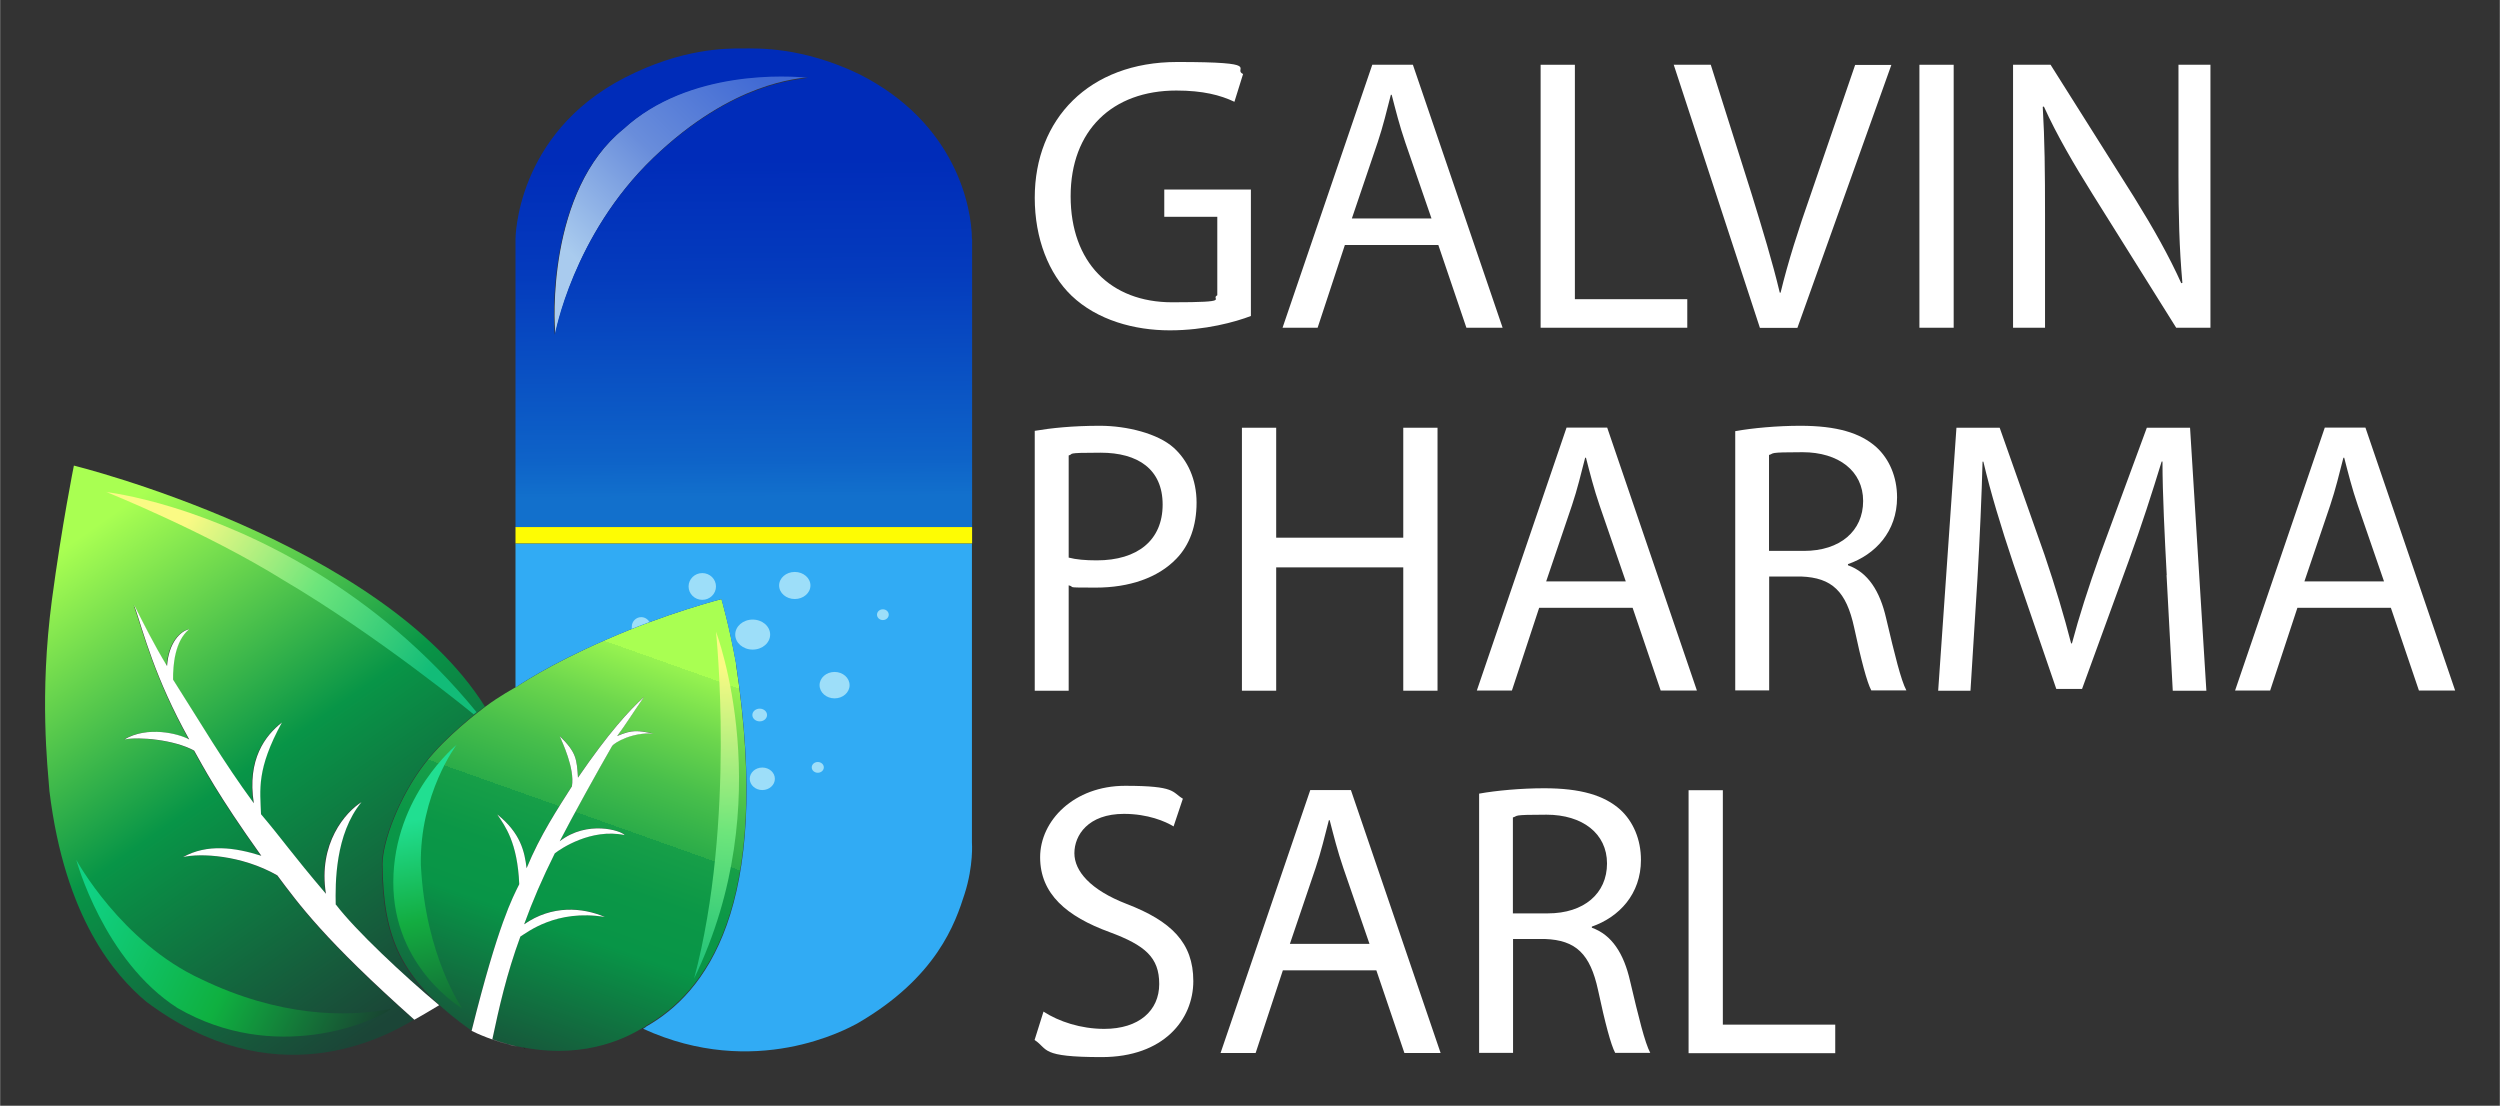 <?xml version="1.0" encoding="UTF-8"?>
<svg xmlns="http://www.w3.org/2000/svg" xmlns:xlink="http://www.w3.org/1999/xlink" id="Layer_8_copy" width="540.6mm" height="239.1mm" version="1.1" viewBox="0 0 1532.3 677.8">
  <rect x="0" y="0" width="1532.3" height="677.8" fill="#333333" stroke="none"/>
  <defs>
    <style>
      .st0 {
        fill: url(#linear-gradient2);
      }

      .st1 {
        fill: url(#linear-gradient10);
      }

      .st2 {
        fill: #fff;
      }

      .st3 {
        fill: url(#linear-gradient1);
      }

      .st4 {
        fill: url(#linear-gradient9);
      }

      .st5 {
        fill: url(#linear-gradient8);
      }

      .st6 {
        fill: none;
      }

      .st7 {
        fill: #9ddef9;
      }

      .st8 {
        fill: #fefc03;
      }

      .st9 {
        fill: #003ab8;
      }

      .st10 {
        fill: url(#linear-gradient7);
      }

      .st11 {
        fill: url(#linear-gradient4);
      }

      .st12 {
        fill: url(#linear-gradient5);
      }

      .st13 {
        fill: url(#linear-gradient3);
      }

      .st14 {
        fill: url(#linear-gradient6);
      }

      .st15 {
        fill: #31abf4;
      }

      .st16 {
        fill: url(#linear-gradient);
        fill-rule: evenodd;
      }
    </style>
    <linearGradient id="linear-gradient" x1="460.1" y1="41.8" x2="348.4" y2="154.4" gradientUnits="userSpaceOnUse">
      <stop offset="0" stop-color="#416ad4"></stop>
      <stop offset=".5" stop-color="#698ddb"></stop>
      <stop offset="1" stop-color="#a9cbee"></stop>
    </linearGradient>
    <linearGradient id="linear-gradient1" x1="52.6" y1="326.7" x2="254.2" y2="613.9" gradientUnits="userSpaceOnUse">
      <stop offset="0" stop-color="#a9ff52"></stop>
      <stop offset=".5" stop-color="#089547"></stop>
      <stop offset="1" stop-color="#1b4537"></stop>
    </linearGradient>
    <linearGradient id="linear-gradient2" x1="414.5" y1="334.3" x2="297.5" y2="663.5" gradientUnits="userSpaceOnUse">
      <stop offset=".2" stop-color="#a9ff52"></stop>
      <stop offset=".2" stop-color="#97f350"></stop>
      <stop offset=".3" stop-color="#6cd64d"></stop>
      <stop offset=".4" stop-color="#48bf4b"></stop>
      <stop offset=".5" stop-color="#2bac49"></stop>
      <stop offset=".5" stop-color="#179f48"></stop>
      <stop offset=".6" stop-color="#0b9747"></stop>
      <stop offset=".7" stop-color="#089547"></stop>
      <stop offset="1" stop-color="#1b4537"></stop>
    </linearGradient>
    <linearGradient id="linear-gradient3" x1="454.8" y1="74.9" x2="456.3" y2="304.7" gradientUnits="userSpaceOnUse">
      <stop offset=".1" stop-color="#002cb9"></stop>
      <stop offset=".4" stop-color="#043bbd"></stop>
      <stop offset=".9" stop-color="#0e63c8"></stop>
      <stop offset="1" stop-color="#1270cc"></stop>
    </linearGradient>
    <linearGradient id="linear-gradient4" x1="116.3" y1="316.6" x2="259.9" y2="417.7" gradientUnits="userSpaceOnUse">
      <stop offset="0" stop-color="#fafa84"></stop>
      <stop offset=".5" stop-color="#6de57b"></stop>
      <stop offset="1" stop-color="#12bc78"></stop>
    </linearGradient>
    <linearGradient id="linear-gradient5" x1="50.4" y1="557" x2="229.6" y2="645.9" gradientUnits="userSpaceOnUse">
      <stop offset="0" stop-color="#10d183"></stop>
      <stop offset=".5" stop-color="#0fb040"></stop>
      <stop offset="1" stop-color="#193f31"></stop>
    </linearGradient>
    <linearGradient id="linear-gradient6" x1="260.3" y1="501.5" x2="283.3" y2="623.3" gradientUnits="userSpaceOnUse">
      <stop offset="0" stop-color="#21df91"></stop>
      <stop offset=".5" stop-color="#13ac40"></stop>
      <stop offset="1" stop-color="#136635"></stop>
    </linearGradient>
    <linearGradient id="linear-gradient7" x1="448.2" y1="408.9" x2="432.1" y2="611.1" xlink:href="#linear-gradient4"></linearGradient>
    <linearGradient id="linear-gradient8" x1="304.7" y1="587.7" x2="273.3" y2="676" xlink:href="#linear-gradient2"></linearGradient>
    <linearGradient id="linear-gradient9" x1="427.6" y1="339" x2="310.6" y2="668.2" xlink:href="#linear-gradient2"></linearGradient>
    <linearGradient id="linear-gradient10" x1="317.6" y1="640.2" x2="316.6" y2="643" xlink:href="#linear-gradient2"></linearGradient>
  </defs>
  <path class="st6" d="M382,79.2c-47.1,38-43,119.3-42,126,0,0,11-60.9,60-108,49-47.1,89.3-48.3,95.3-49.5-10.8-1.2-73-5.5-113.3,31.5Z"></path>
  <path class="st9" d="M320.1,642.2c-.2,0-.4,0-.5-.1.2,0,.4,0,.5.1Z"></path>
  <path class="st9" d="M311.6,640.2c-.3,0-.7-.2-1-.3.3,0,.7.2,1,.3Z"></path>
  <path class="st9" d="M317.1,641.6c-1.1-.2-2.1-.5-3.1-.7,1.1.3,2.1.5,3.1.7Z"></path>
  <path d="M321.4,642.5c.2,0,.4,0,.6,0-.6-.1-1.3-.2-1.9-.3.4,0,.9.2,1.3.3Z"></path>
  <path d="M319.6,642.1c-.8-.2-1.7-.4-2.5-.5.8.2,1.7.4,2.5.5Z"></path>
  <path d="M313.9,640.8c-.8-.2-1.6-.4-2.3-.6.8.2,1.5.4,2.3.6Z"></path>
  <path d="M393.7,630.6c.3,0,.5,0,.5,0,0,0-.1,0-.2,0,0,0-.2.1-.3.2Z"></path>
  <path class="st16" d="M340.4,204.7s11-60.9,60-108c49-47.1,89.3-48.3,95.2-49.5-10.8-1.2-73-5.5-113.2,31.5-47.1,38-43,119.3-42,126Z"></path>
  <path class="st6" d="M382,79.2c-47.1,38-43,119.3-42,126,0,0,11-60.9,60-108,49-47.1,89.3-48.3,95.3-49.5-10.8-1.2-73-5.5-113.3,31.5Z"></path>
  <path class="st3" d="M297.2,433.2c-63.4-101.3-252-147.8-252-147.8,0,0-7.4,36.7-13.5,82.5-7.7,58.5-2.6,102.3-1.5,117,9.5,78,40.3,113.1,59.2,129,78,58.6,144.8,22.9,164.2,11.2-55.1-49.1-70.7-70.7-84-88.5-21.9-12.6-47.4-13.7-57.8-11.2,14.7-8.1,31.6-5.9,48-.8-26.9-37.6-36-55.3-41.2-64.5-12.2-6.6-33.9-8.6-42.8-6.8,14-8.4,33.2-3.7,39.8,0-21.2-38.2-27.8-65.3-33.8-82.5,6.3,12.3,11.6,23.2,20.2,37.5,1-14.5,8.4-21.6,13.5-22.5-8.8,7.1-9.9,22.1-9.8,30.8,17.1,26.7,30.4,49.8,49.5,75.8-4.2-26.9,7.1-41.5,17.2-49.5-15.6,28.8-13.3,41.1-12.8,56.2,13.3,15.7,17.8,22.9,39.8,48.8-4.9-31.1,12.1-50.2,21.8-56.2-16.1,19.6-16.1,49.8-15.8,63,16.3,21.4,65.5,65.3,83.2,77.2,0,0,0,0,0,0-44.7-31.7-54-58-54.6-101.9,0-13.8,10.2-41.4,26.2-62.2,13-16.6,32.3-31.2,36.6-34.4v-.2c0,0,0,0,0,0Z"></path>
  <path class="st0" d="M451.2,407c-4.3-23.8-9-39.8-9-39.8,0,0-33.8,8.6-70.5,24.8-36.3,15.8-55.2,29.1-55.5,29.2-.7.4-10,5.4-18.8,12-4.1,3.1-23.7,17.8-36.8,34.5-16.1,20.8-26.2,48.4-26.2,62.2.6,43.8,9.9,70.1,54.6,101.9,16.4-66,25.3-81.8,29.2-89.9-1.1-25.7-8.7-35.6-13.5-42.8,14.4,11.5,16.8,22.9,18,33,8.3-20.3,19.2-36.6,27.8-50.2,1.8-11.1-6-27-7.5-30.8,10.4,10.2,10.4,14.2,11.2,25.5,18.9-27.6,31.2-41,40.5-49.5-7.3,10.5-11.1,16.8-16.5,24,9.5-4.1,12.5-3.4,22.5-1.5-13.4-1-24.1,5.6-25.5,7.5-8.9,15.4-24.2,42.8-32.2,58.5,16.8-13.2,37.9-6.4,39.8-3.8-20.4-4.3-39,8.3-42.8,11.2-7.8,15.7-13.5,28.9-18.8,43.5,17-11.9,35.7-10.4,49.5-4.5-29.9-4.9-47.5,9.5-51.8,12-8.6,23.4-13.1,43.8-17.2,63,3,1.1,6,2,8.9,2.8.3,0,.7.2,1,.3.8.2,1.6.4,2.3.6,1,.3,2.1.5,3.1.7.8.2,1.7.4,2.5.5.2,0,.4,0,.5.1.6.1,1.3.2,1.9.3,39,7.1,64.6-7.8,71.6-12,.1,0,.2-.1.3-.2,0,0,.1,0,.2,0,0,0,0,0,0,0,0,0,1.3-.5,2.2-1.5,35.1-20,77.6-72,54.8-222Z"></path>
  <g>
    <path class="st6" d="M382,79.2c-47.1,38-43,119.3-42,126,0,0,11-60.9,60-108,49-47.1,89.3-48.3,95.3-49.5-10.8-1.2-73-5.5-113.3,31.5Z"></path>
    <path class="st13" d="M595.7,146.7c-.1-19.8-9.9-71.3-69-101.2-35.4-17-62.4-15.8-72-15.8s-36.7-.2-72,18c-66.9,34.5-66.8,99-66.8,99,0,0,0,97.3,0,176.5h279.9c0-84.7,0-167.1,0-176.5ZM400,97.2c-49,47.1-60,108-60,108-1-6.7-5.1-88,42-126,40.3-37,102.4-32.7,113.3-31.5-5.9,1.2-46.2,2.4-95.3,49.5Z"></path>
    <path class="st15" d="M315.9,333.2c0,43.4,0,79.5,0,88v.2c0,0,.2,0,.2-.1.3-.2,19.2-13.5,55.5-29.2,36.7-16.2,70.5-24.8,70.5-24.8,0,0,4.7,15.9,9,39.8,22.8,150-19.6,202-54.8,222-1,1-2.2,1.5-2.2,1.5,0,0,0,0,0,0,68.7,31.5,125.2,0,131.1-3.1,49.2-28.4,60.4-62,66-79.5s4.5-31.5,4.5-31.5c0,0,0-91.3,0-183.3h-279.9Z"></path>
    <path class="st8" d="M595.8,323.1h-279.9c0,3.4,0,6.7,0,10h279.9c0-3.3,0-6.7,0-10Z"></path>
  </g>
  <path class="st11" d="M64.8,301.6s16.5,1.8,42,9.7c46.4,14.5,122.7,48.7,185.2,125.2-.8.6-1.7,1.4-1.7,1.4,0,0-58.3-47.9-116.7-82.3-47.6-29.6-108.7-54.1-108.7-54.1Z"></path>
  <path class="st12" d="M46.6,527s27.5,50.7,76.8,73.3c47.5,22.9,89.1,23.5,116.3,18.1-11.2,8.4-71.4,34-131-.5-45.4-29.1-62.1-91-62.1-91Z"></path>
  <path class="st14" d="M280,456.4s-38.7,31.2-39,84.1,42.3,77.7,42.3,77.7c0,0-22.6-31.9-25.4-87.9-.9-43.7,22-73.9,22-73.9Z"></path>
  <path class="st10" d="M438.8,387.2s39.4,103.4-13.4,212.6c25.7-96.5,13.4-212.6,13.4-212.6Z"></path>
  <ellipse class="st7" cx="430.4" cy="359.5" rx="8.4" ry="8.2"></ellipse>
  <ellipse class="st7" cx="487.1" cy="358.9" rx="9.6" ry="8.3"></ellipse>
  <ellipse class="st7" cx="511.5" cy="420" rx="9.2" ry="8.1"></ellipse>
  <ellipse class="st7" cx="467.2" cy="477.4" rx="7.7" ry="6.9"></ellipse>
  <ellipse class="st7" cx="501.2" cy="470.4" rx="3.7" ry="3.3"></ellipse>
  <ellipse class="st7" cx="465.6" cy="438.3" rx="4.5" ry="3.9"></ellipse>
  <ellipse class="st7" cx="541.1" cy="376.8" rx="3.6" ry="3.3"></ellipse>
  <ellipse class="st7" cx="461.3" cy="389" rx="10.7" ry="9.2"></ellipse>
  <path class="st7" d="M393,378.3c-3.2,0-5.8,2.6-5.8,5.8s0,.9.1,1.3c3.7-1.5,7.3-2.8,10.7-4.1-1-1.8-2.9-3-5.1-3Z"></path>
  <g>
    <path class="st2" d="M766.7,193.7c-9.3,3.6-28,8.8-49.7,8.8s-44.5-6.2-60.3-21.3c-13.9-13.4-22.5-34.9-22.5-60,0-48.1,33.2-83.2,87.3-83.2s33.5,4.1,40.4,7.4l-5.3,17c-8.6-4.1-19.4-6.9-35.6-6.9-39.2,0-64.8,24.4-64.8,64.8s24.4,65,62.2,65,23-1.9,27.7-4.3v-48.1h-32.5v-16.7h53.1v77.5Z"></path>
    <path class="st2" d="M824.3,150.2l-16.7,50.7h-21.5l55-161.2h24.9l55,161.2h-22.2l-17.2-50.7h-57.1ZM877.4,133.9l-16-46.4c-3.6-10.5-6-20.1-8.4-29.4h-.5c-2.4,9.3-4.8,19.4-8.1,29.2l-15.8,46.6h48.8Z"></path>
    <path class="st2" d="M944.3,39.7h21v143.7h68.9v17.5h-89.9V39.7Z"></path>
    <path class="st2" d="M1078.7,200.9l-52.8-161.2h22.7l25.1,79.4c6.7,21.8,12.7,41.4,17.2,60.3h.5c4.5-18.7,11-39,18.4-60l27.3-79.6h22.2l-57.6,161.2h-23Z"></path>
    <path class="st2" d="M1197.5,39.7v161.2h-21V39.7h21Z"></path>
    <path class="st2" d="M1233.9,200.9V39.7h23l51.4,81.5c11.7,18.9,21.3,35.9,28.7,52.4l.7-.2c-1.9-21.5-2.4-41.1-2.4-66.2V39.7h19.6v161.2h-21l-51.2-81.8c-11.2-17.9-22-36.3-29.9-53.8l-.7.2c1.2,20.3,1.4,39.7,1.4,66.5v68.9h-19.6Z"></path>
  </g>
  <g>
    <path class="st2" d="M634.2,264.1c10-1.7,23.2-3.1,39.9-3.1s35.6,4.8,45.2,13.4c8.6,7.7,14.1,19.4,14.1,33.7s-4.3,26.1-12.4,34.4c-11.2,11.7-28.9,17.7-49.3,17.7s-12-.2-16.7-1.4v64.6h-20.8v-159.2ZM655,341.8c4.5,1.2,10.3,1.7,17.2,1.7,25.1,0,40.4-12.4,40.4-34.2s-15.3-31.8-38-31.8-16,.7-19.6,1.7v62.6Z"></path>
    <path class="st2" d="M782.2,262.2v67.4h77.9v-67.4h21v161.2h-21v-75.6h-77.9v75.6h-21v-161.2h21Z"></path>
    <path class="st2" d="M943.4,372.6l-16.7,50.7h-21.5l55-161.2h24.9l55,161.2h-22.2l-17.2-50.7h-57.1ZM996.5,356.4l-16-46.4c-3.6-10.5-6-20.1-8.4-29.4h-.5c-2.4,9.3-4.8,19.4-8.1,29.2l-15.8,46.6h48.8Z"></path>
    <path class="st2" d="M1063.6,264.3c10.5-1.9,25.8-3.3,39.9-3.3,22.2,0,36.8,4.3,46.6,13.1,7.9,7.2,12.7,18.2,12.7,30.8,0,21-13.4,35.1-30.1,40.9v.7c12.2,4.3,19.6,15.8,23.4,32.5,5.3,22.5,9.1,38,12.4,44.2h-21.5c-2.6-4.8-6.2-18.4-10.5-38.5-4.8-22.2-13.6-30.6-32.5-31.3h-19.6v69.8h-20.8v-159ZM1084.4,337.7h21.3c22.2,0,36.3-12.2,36.3-30.6s-15.1-29.9-37.1-29.9-17,.7-20.6,1.7v58.8Z"></path>
    <path class="st2" d="M1328.1,352.5c-1.2-22.5-2.6-49.7-2.6-69.6h-.5c-5.7,18.6-12.2,39-20.3,61.2l-28.5,78.2h-15.8l-26.3-76.7c-7.7-23-13.9-43.5-18.4-62.6h-.5c-.5,20.1-1.7,46.9-3.1,71.3l-4.3,69.1h-19.8l11.2-161.2h26.5l27.5,77.9c6.7,19.8,12,37.5,16.3,54.3h.5c4.3-16.3,10-34,17.2-54.3l28.7-77.9h26.5l10,161.2h-20.6l-3.8-70.8Z"></path>
    <path class="st2" d="M1408.2,372.6l-16.7,50.7h-21.5l55-161.2h24.9l55,161.2h-22.2l-17.2-50.7h-57.1ZM1461.3,356.4l-16-46.4c-3.6-10.5-6-20.1-8.4-29.4h-.5c-2.4,9.3-4.8,19.4-8.1,29.2l-15.8,46.6h48.8Z"></path>
  </g>
  <g>
    <path class="st2" d="M639.7,620.2c9.3,6,22.7,10.5,37.1,10.5,21.3,0,33.7-11.2,33.7-27.5s-8.6-23.7-30.4-31.8c-26.3-9.6-42.6-23.4-42.6-45.9s20.8-43.8,52.1-43.8,28.5,3.8,35.4,7.9l-5.7,17c-5-3.1-15.8-7.7-30.4-7.7-22,0-30.4,13.1-30.4,24.1s9.8,22.5,32,31.1c27.3,10.5,40.9,23.7,40.9,47.3s-18.2,46.6-56.2,46.6-32.5-4.8-41.1-10.5l5.5-17.5Z"></path>
    <path class="st2" d="M786.3,594.8l-16.7,50.7h-21.5l55-161.2h24.9l55,161.2h-22.2l-17.2-50.7h-57.1ZM839.4,578.6l-16-46.4c-3.6-10.5-6-20.1-8.4-29.4h-.5c-2.4,9.3-4.8,19.4-8.1,29.2l-15.8,46.6h48.8Z"></path>
    <path class="st2" d="M906.6,486.5c10.5-1.9,25.8-3.3,39.9-3.3,22.2,0,36.8,4.3,46.6,13.1,7.9,7.2,12.7,18.2,12.7,30.8,0,21-13.4,35.1-30.1,40.9v.7c12.2,4.3,19.6,15.8,23.4,32.5,5.3,22.5,9.1,38,12.4,44.2h-21.5c-2.6-4.8-6.2-18.4-10.5-38.5-4.8-22.2-13.6-30.6-32.5-31.3h-19.6v69.8h-20.8v-159ZM927.4,559.9h21.3c22.2,0,36.3-12.2,36.3-30.6s-15.1-29.9-37.1-29.9-17,.7-20.6,1.7v58.8Z"></path>
    <path class="st2" d="M1035,484.4h21v143.7h68.9v17.5h-89.9v-161.2Z"></path>
  </g>
  <path class="st2" d="M205.7,554.7c-.3-13.2-.4-43.4,15.8-63-9.7,6.1-26.7,25.2-21.8,56.2-22-25.9-26.4-33-39.8-48.8-.5-15.2-2.9-27.4,12.8-56.2-10.2,8-21.4,22.6-17.2,49.5-19.1-26-32.4-49-49.5-75.8-.1-8.6,1-23.6,9.8-30.8-5.1.9-12.5,8-13.5,22.5-8.6-14.3-13.9-25.2-20.2-37.5,5.9,17.2,12.5,44.3,33.8,82.5-6.6-3.7-25.7-8.4-39.8,0,8.8-1.8,30.6.1,42.8,6.8,5.2,9.2,14.3,26.9,41.2,64.5-16.4-5.2-33.3-7.4-48,.8,10.3-2.5,35.8-1.4,57.8,11.2,13.3,17.8,28.9,39.4,84,88.5-.2.1-.5.3-.7.4,4-2.3,9.4-5.3,15.9-9.3-21.9-18.4-51.4-46-63.3-61.7Z"></path>
  <g>
    <path class="st2" d="M311.6,640.2c-.3,0-.7-.2-1-.3-2.9-.8-5.8-1.7-8.9-2.8,4.1-19.2,8.6-39.6,17.2-63,4.2-2.5,21.9-16.9,51.8-12-13.8-5.9-32.5-7.4-49.5,4.5,5.3-14.6,11-27.8,18.8-43.5,3.7-2.9,22.3-15.5,42.8-11.2-1.9-2.7-22.9-9.4-39.8,3.8,8.1-15.7,23.3-43.1,32.2-58.5,1.4-1.9,12.1-8.5,25.5-7.5-10-1.9-13-2.6-22.5,1.5,5.4-7.2,9.2-13.5,16.5-24-9.3,8.5-21.6,21.9-40.5,49.5-.8-11.3-.8-15.3-11.2-25.5,1.5,3.7,9.3,19.7,7.5,30.8-8.6,13.6-19.5,30-27.8,50.2-1.2-10.1-3.6-21.5-18-33,4.8,7.2,12.4,17,13.5,42.8-4,8.1-12.8,24-29.2,89.9,0,0,.1,0,.2.1,2.9,1.4,12.3,6,27.9,9.6-1.1-.2-2.1-.5-3.1-.7-.8-.2-1.6-.4-2.3-.6Z"></path>
    <path d="M394,630.4c0,0-.2.1-.3.2h0c.3,0,.5-.1.5-.1,0,0,0,0,0,0,0,0-.1,0-.2,0Z"></path>
    <path d="M319.6,642.1c-.8-.2-1.7-.4-2.5-.5.8.2,1.7.4,2.5.5Z"></path>
    <path d="M320.1,642.2c.4,0,.9.2,1.3.3.2,0,.4,0,.6,0h0c-.6-.1-1.3-.2-1.9-.3Z"></path>
    <path class="st5" d="M289,631.9h0s0,0,0,0c0,0,0,0,0,0Z"></path>
    <path class="st4" d="M319.6,642.1c.2,0,.4,0,.5.1,0,0,0,0,0,0-.2,0-.4,0-.5-.1,0,0,0,0,0,0Z"></path>
    <polygon class="st1" points="317.1 641.6 317.1 641.6 317.1 641.6 317.1 641.6"></polygon>
  </g>
</svg>
